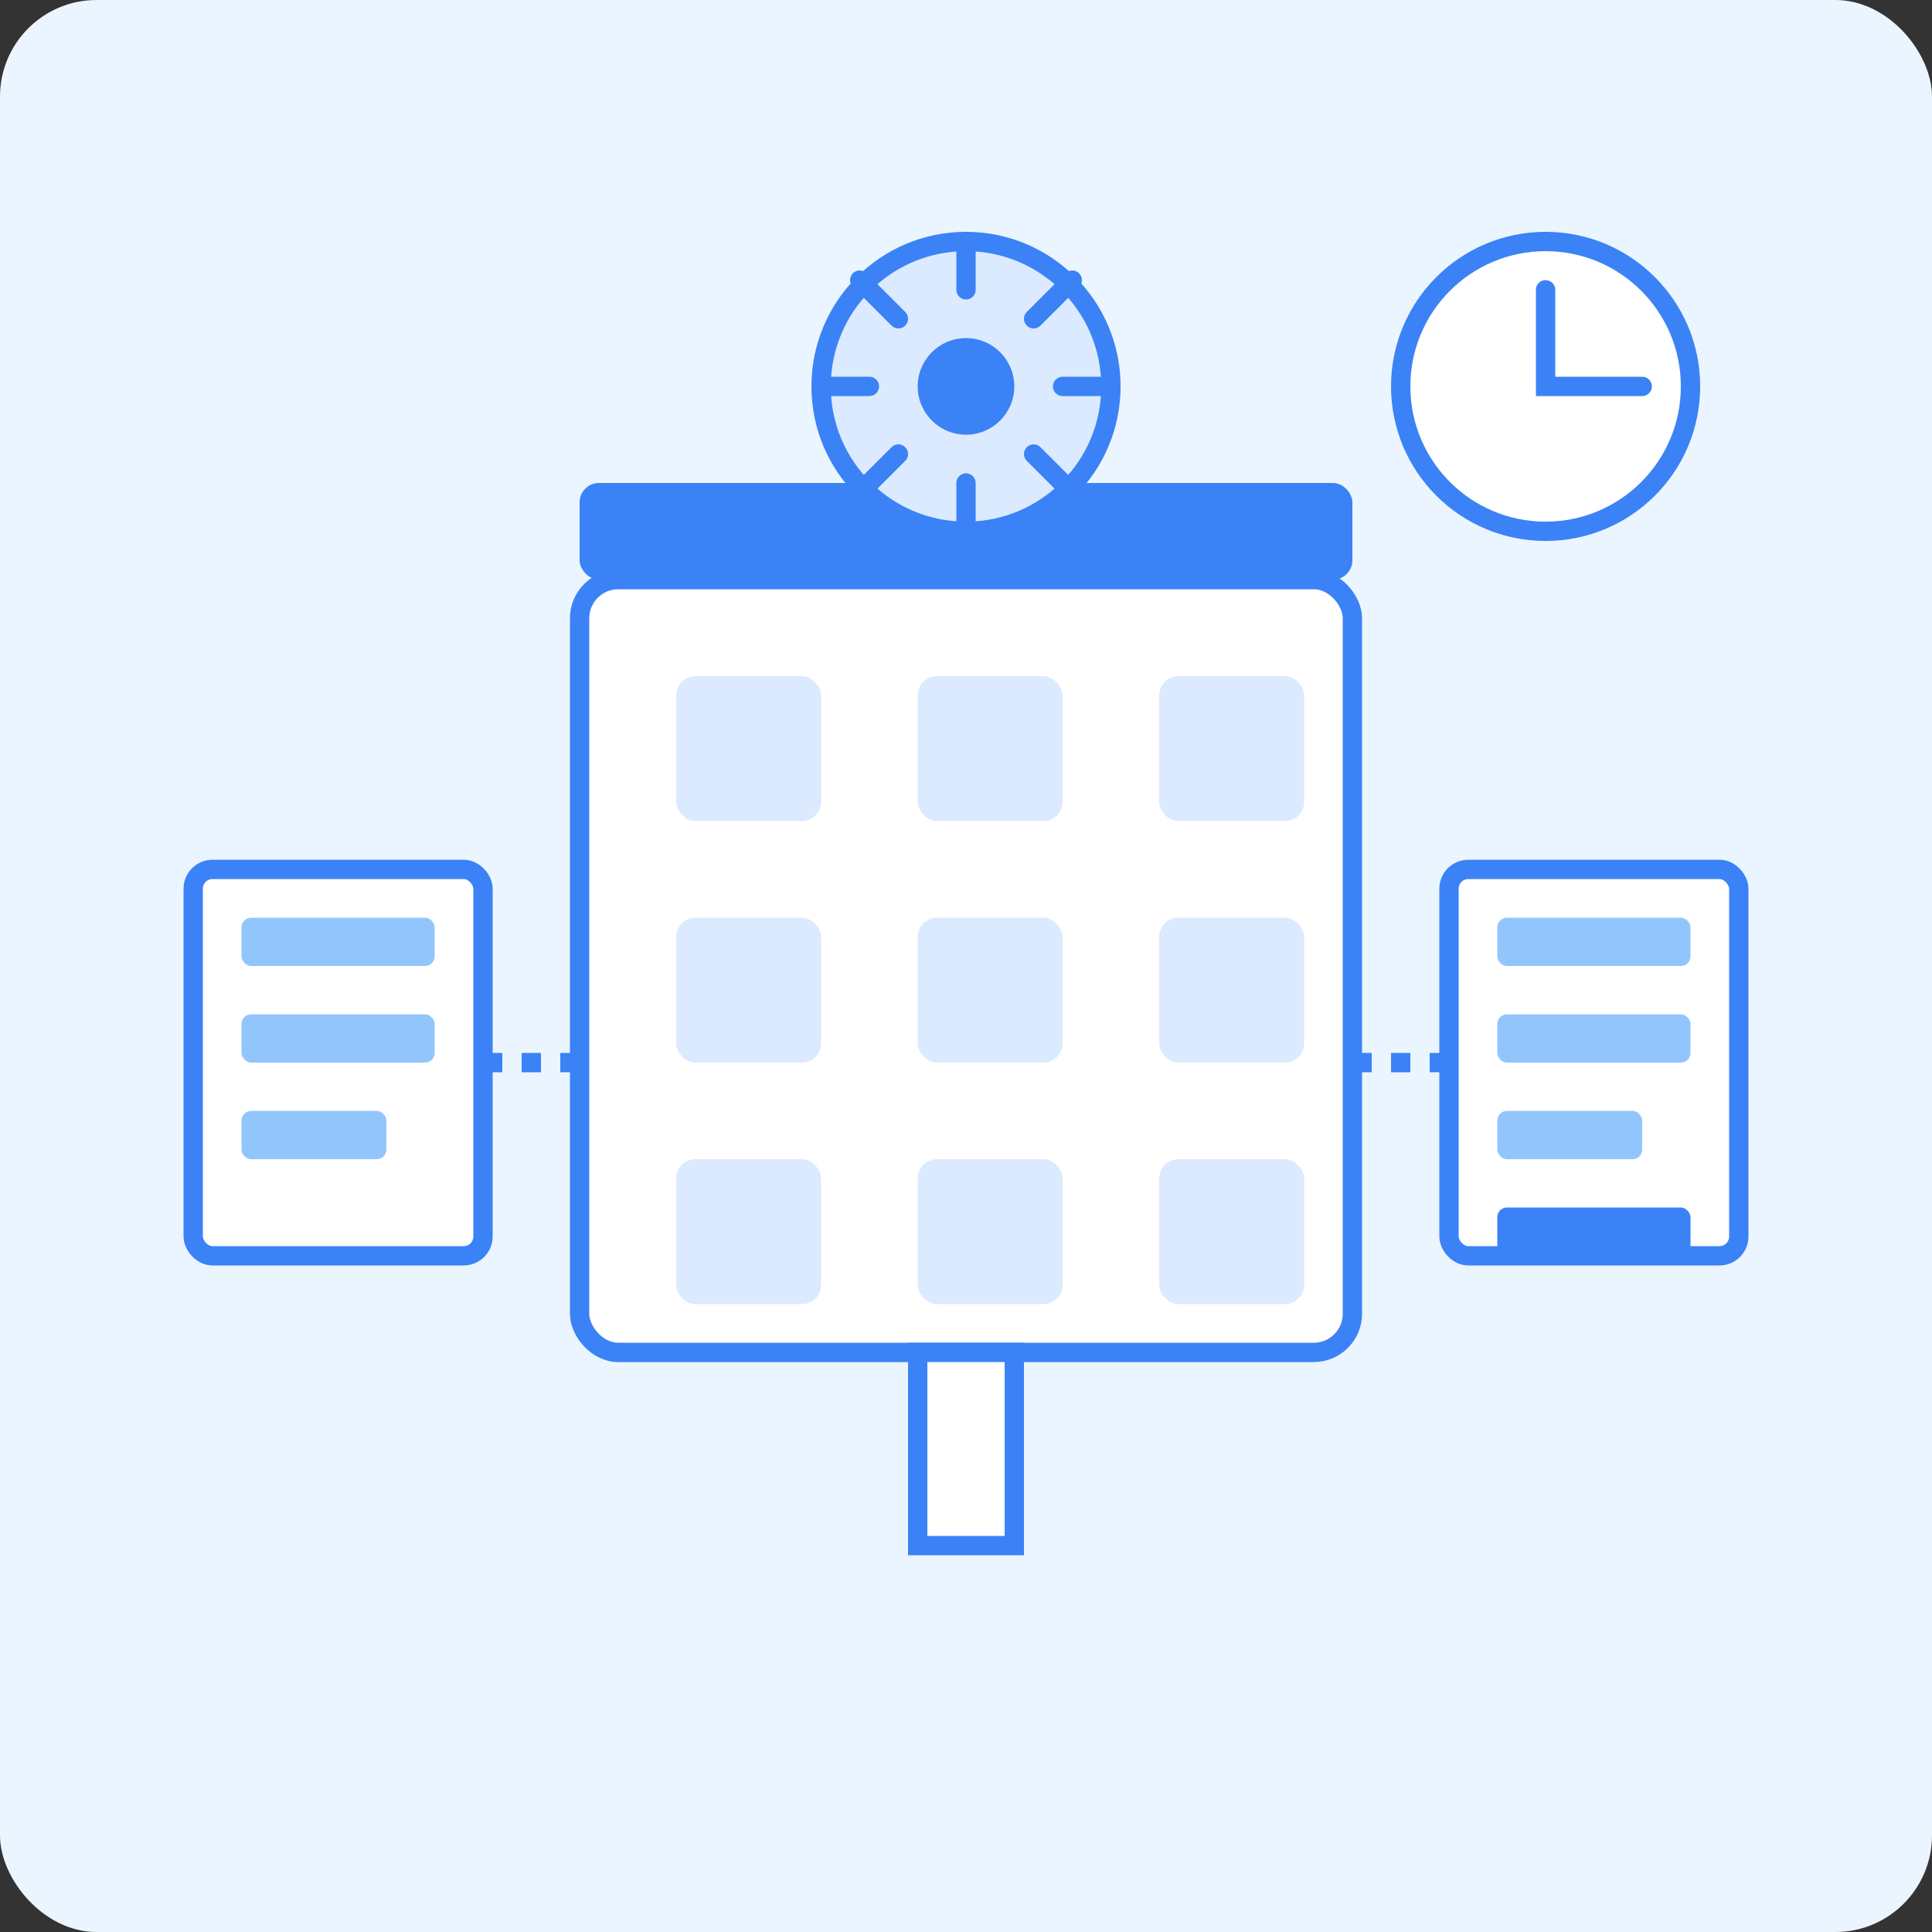 <svg width="200" height="200" viewBox="0 0 200 200" fill="none" xmlns="http://www.w3.org/2000/svg">
  <rect x="0" y="0" width="200" height="200" fill="#333333" stroke="none"/>
  <rect width="200" height="200" rx="10" fill="#EBF5FF" />
  
  <!-- Processing Building -->
  <rect x="60" y="60" width="80" height="80" rx="4" fill="#FFFFFF" stroke="#3B82F6" stroke-width="2"/>
  <rect x="60" y="50" width="80" height="10" rx="2" fill="#3B82F6"/>
  <rect x="95" y="140" width="10" height="20" fill="#FFFFFF" stroke="#3B82F6" stroke-width="2"/>
  
  <!-- Windows -->
  <rect x="70" y="70" width="15" height="15" rx="2" fill="#DBEAFE"/>
  <rect x="70" y="95" width="15" height="15" rx="2" fill="#DBEAFE"/>
  <rect x="70" y="120" width="15" height="15" rx="2" fill="#DBEAFE"/>
  
  <rect x="95" y="70" width="15" height="15" rx="2" fill="#DBEAFE"/>
  <rect x="95" y="95" width="15" height="15" rx="2" fill="#DBEAFE"/>
  <rect x="95" y="120" width="15" height="15" rx="2" fill="#DBEAFE"/>
  
  <rect x="120" y="70" width="15" height="15" rx="2" fill="#DBEAFE"/>
  <rect x="120" y="95" width="15" height="15" rx="2" fill="#DBEAFE"/>
  <rect x="120" y="120" width="15" height="15" rx="2" fill="#DBEAFE"/>
  
  <!-- Document 1 (entering) -->
  <rect x="20" y="90" width="30" height="40" rx="2" fill="#FFFFFF" stroke="#3B82F6" stroke-width="2"/>
  <rect x="25" y="95" width="20" height="5" rx="1" fill="#93C5FD"/>
  <rect x="25" y="105" width="20" height="5" rx="1" fill="#93C5FD"/>
  <rect x="25" y="115" width="15" height="5" rx="1" fill="#93C5FD"/>
  <path d="M50 110H60" stroke="#3B82F6" stroke-width="2" stroke-dasharray="2 2"/>
  
  <!-- Document 2 (exiting) -->
  <rect x="150" y="90" width="30" height="40" rx="2" fill="#FFFFFF" stroke="#3B82F6" stroke-width="2"/>
  <rect x="155" y="95" width="20" height="5" rx="1" fill="#93C5FD"/>
  <rect x="155" y="105" width="20" height="5" rx="1" fill="#93C5FD"/>
  <rect x="155" y="115" width="15" height="5" rx="1" fill="#93C5FD"/>
  <rect x="155" y="125" width="20" height="5" rx="1" fill="#3B82F6"/>
  <path d="M140 110H150" stroke="#3B82F6" stroke-width="2" stroke-dasharray="2 2"/>
  
  <!-- Processing Gears -->
  <circle cx="100" cy="40" r="15" fill="#DBEAFE" stroke="#3B82F6" stroke-width="2"/>
  <path d="M100 25V30" stroke="#3B82F6" stroke-width="2" stroke-linecap="round"/>
  <path d="M100 50V55" stroke="#3B82F6" stroke-width="2" stroke-linecap="round"/>
  <path d="M85 40H90" stroke="#3B82F6" stroke-width="2" stroke-linecap="round"/>
  <path d="M110 40H115" stroke="#3B82F6" stroke-width="2" stroke-linecap="round"/>
  <path d="M89 29L93 33" stroke="#3B82F6" stroke-width="2" stroke-linecap="round"/>
  <path d="M107 47L111 51" stroke="#3B82F6" stroke-width="2" stroke-linecap="round"/>
  <path d="M89 51L93 47" stroke="#3B82F6" stroke-width="2" stroke-linecap="round"/>
  <path d="M107 33L111 29" stroke="#3B82F6" stroke-width="2" stroke-linecap="round"/>
  <circle cx="100" cy="40" r="5" fill="#3B82F6"/>
  
  <!-- Clock -->
  <circle cx="160" cy="40" r="15" fill="#FFFFFF" stroke="#3B82F6" stroke-width="2"/>
  <path d="M160 30V40H170" stroke="#3B82F6" stroke-width="2" stroke-linecap="round"/>
</svg> 